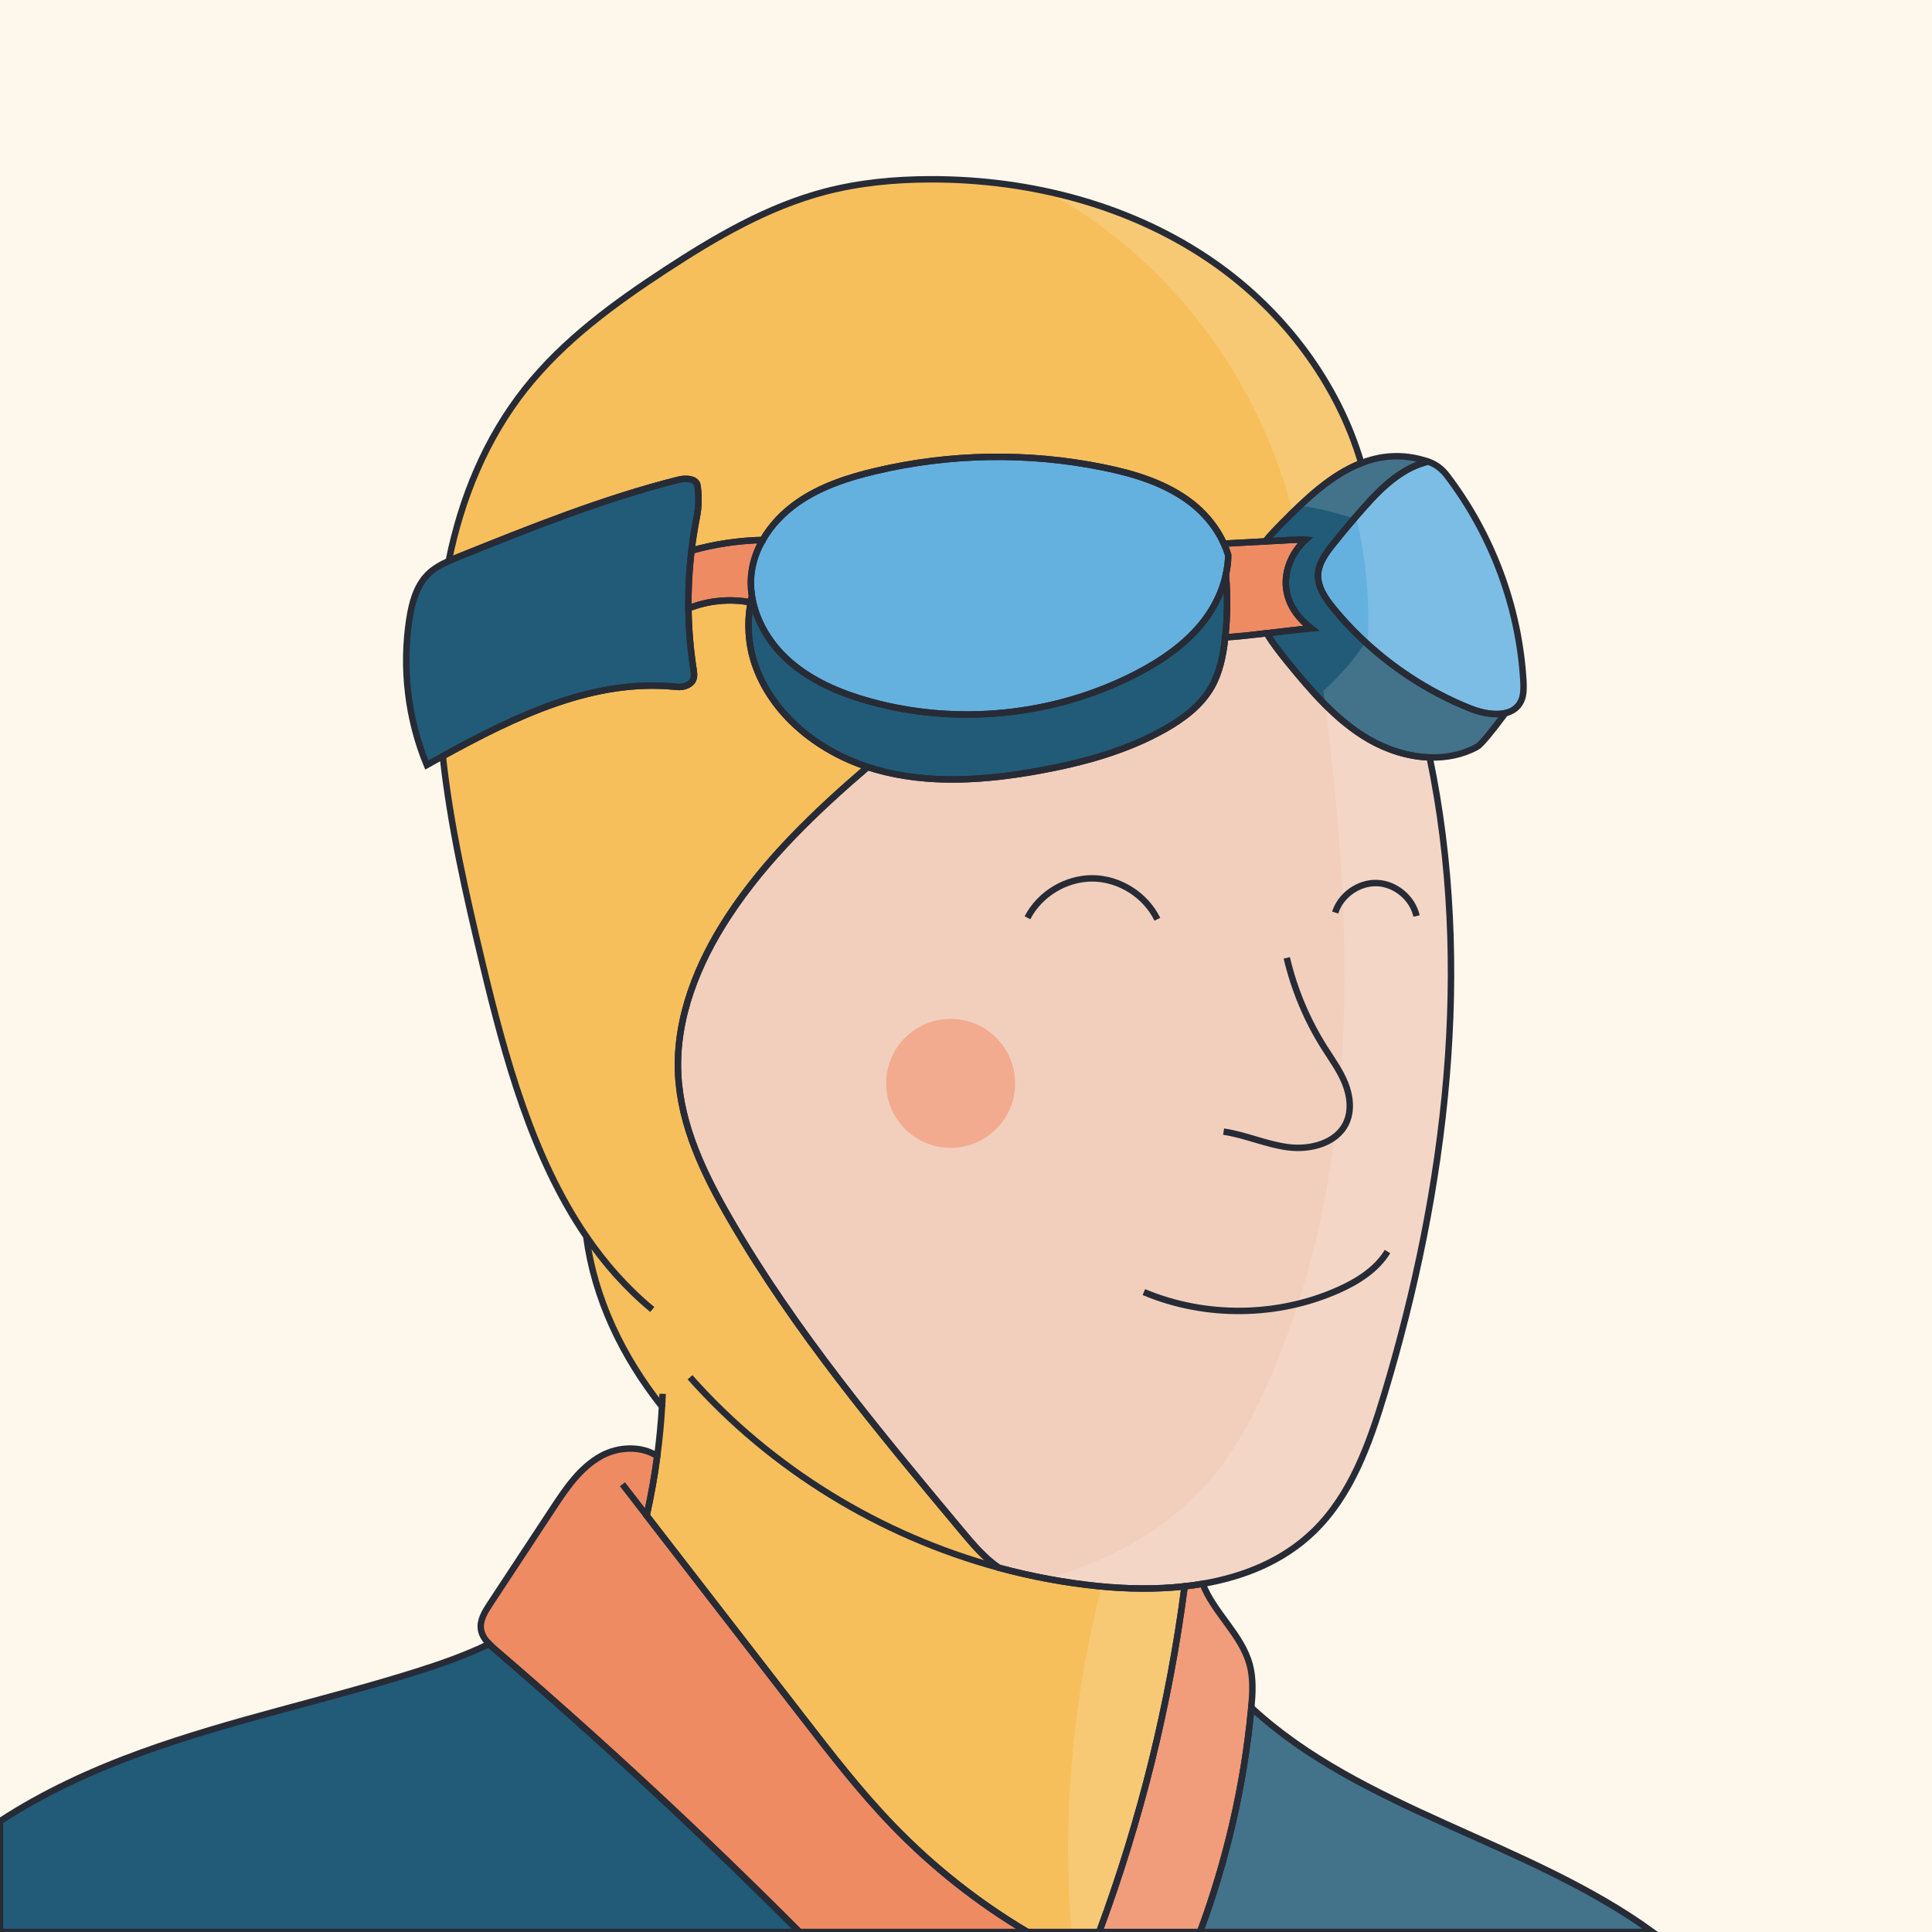 <?xml version="1.0" encoding="utf-8"?>
<!-- Generator: Adobe Illustrator 27.0.1, SVG Export Plug-In . SVG Version: 6.00 Build 0)  -->
<svg version="1.1" id="Capa_1" xmlns="http://www.w3.org/2000/svg" xmlns:xlink="http://www.w3.org/1999/xlink" x="0px" y="0px"
	 viewBox="0 0 600 600" style="enable-background:new 0 0 600 600;" xml:space="preserve">
<style type="text/css">
	.st0{fill:#FEF7EB;}
	.st1{fill:#215B77;}
	.st2{fill:#EF8B63;}
	.st3{fill:#F7BF5C;}
	.st4{fill:none;}
	.st5{fill:#F2CFBD;}
	.st6{fill:#64B1E0;}
	.st7{opacity:0.15;fill:#FFFFFF;}
	.st8{fill:none;stroke:#272B36;stroke-width:2;stroke-miterlimit:10;}
	.st9{fill:#F2AB8F;}
</style>
<rect class="st0" width="600" height="600"/>
<path class="st1" d="M513.21,600H372.68c8.24-22.24,13.64-45.54,15.88-69.16c0.02-0.18,0.03-0.36,0.05-0.54
	C422.76,562.01,474.61,571.99,513.21,600z"/>
<path class="st1" d="M248.28,600H0v-34.4c13.67-8.93,28.82-15.87,44.2-21.43c27.79-10.05,56.86-16.11,85.04-24.98
	c7.67-2.41,15.41-5.13,22.67-8.64c0.68,0.71,1.43,1.37,2.16,1.99C186.59,540.46,218.03,569.64,248.28,600z"/>
<path class="st2" d="M319.09,600h-70.81c-30.25-30.36-61.69-59.54-94.21-87.46c-0.73-0.62-1.48-1.28-2.16-1.99
	c-1.25-1.29-2.27-2.74-2.54-4.48c-0.45-2.81,1.19-5.48,2.75-7.86c6.52-9.9,13.03-19.8,19.55-29.69c4.13-6.28,8.52-12.79,15.11-16.39
	c5.32-2.91,12.51-3.17,17.33,0.09c-0.82,6.19-1.92,12.35-3.29,18.45c16.17,20.89,32.32,41.77,48.47,62.66
	c8.94,11.57,17.91,23.16,28.07,33.68C289.71,579.8,303.79,590.93,319.09,600z"/>
<path class="st2" d="M388.61,530.3c-0.02,0.18-0.03,0.36-0.05,0.54c-2.24,23.62-7.64,46.92-15.88,69.16h-31.32
	c12.85-34.63,21.77-70.72,26.54-107.35c1.88-0.21,3.75-0.47,5.61-0.79c3.37,8.93,12.08,15.74,14.6,25.13
	C389.26,521.3,389.02,525.84,388.61,530.3z"/>
<path class="st3" d="M422.75,143.82c-9.34,3.62-17.31,11.27-24.53,18.58c-1.81,1.83-3.65,3.71-5.25,5.73
	c-3.91,0.21-7.82,0.42-11.73,0.64c-0.38,0.02-0.76,0.04-1.14,0.06c-0.36-0.79-0.75-1.56-1.18-2.33v-0.01
	c-2.2-3.92-5.26-7.43-8.79-10.19c-7.87-6.16-17.73-9.17-27.53-11.15c-23.29-4.73-47.6-4.33-70.72,1.14
	c-8.55,2.03-17.09,4.81-24.28,9.86c-4.32,3.03-8.12,6.98-10.73,11.54c-7.47,0.17-14.92,1.28-22.12,3.3
	c0.41-3.45,0.96-6.89,1.63-10.3c0.63-3.2,0.72-6.48,0.26-9.71c-0.19-2.4-3.64-2.58-5.98-1.99c-23.28,5.87-45.65,14.85-67.93,23.81
	c-1.13,0.46-2.26,0.92-3.38,1.43c3.92-19.45,11.51-38.01,23.78-53.49c11.91-15.03,27.64-26.52,43.69-37.01
	c15.44-10.09,31.62-19.55,49.46-24.22c10.65-2.78,21.7-3.81,32.7-3.83c31.22-0.06,62.85,8.19,88.39,26.14
	C398.71,96.83,415.44,118.9,422.75,143.82z"/>
<path class="st3" d="M367.9,492.65c-4.77,36.63-13.69,72.72-26.54,107.35h-22.27c-15.3-9.07-29.38-20.2-41.73-32.99
	c-10.16-10.52-19.13-22.11-28.07-33.68c-16.15-20.89-32.3-41.77-48.47-62.66c1.37-6.1,2.47-12.26,3.29-18.45
	c0.69-5.11,1.18-10.24,1.48-15.39c-12.32-15.53-20.98-33.55-23.53-52.87c-16.78-24.55-25.19-55.44-32.25-84.91
	c-5.07-21.19-9.94-42.6-12.3-64.21c22.64-12.43,46.92-24.22,72.51-21.53c1.24,0.13,2.52-0.03,3.62-0.61c2.28-1.2,2-3.09,1.74-4.81
	c-0.97-6.26-1.5-12.6-1.58-18.95c6.08-2.43,12.87-3.1,19.31-1.87c-1.15,6.35-0.78,13.03,1.29,19.12
	c5.28,15.54,19.41,26.86,35.05,32.01c-16.13,13.84-31.54,28.53-43.16,46.22c-9.63,14.66-16.57,31.78-15.68,49.29
	c0.82,16.06,8.08,31.05,16.15,44.96c20.16,34.78,46.08,65.84,71.85,96.7c3.49,4.17,7.06,8.41,11.5,11.48
	c10.19,2.76,20.6,4.7,31.12,5.76C349.97,493.48,359.06,493.64,367.9,492.65z"/>
<path class="st4" d="M214.29,427.72c25.26,28.48,59.1,49.16,95.82,59.13"/>
<path class="st5" d="M429.94,432.89c-4.67,15.52-10.35,31.49-22.01,42.75c-9.37,9.06-21.49,14-34.42,16.22
	c-1.86,0.32-3.73,0.58-5.61,0.79c-8.84,0.99-17.93,0.83-26.67-0.04c-10.52-1.06-20.93-3-31.12-5.76c-4.44-3.07-8.01-7.31-11.5-11.48
	c-25.77-30.86-51.69-61.92-71.85-96.7c-8.07-13.91-15.33-28.9-16.15-44.96c-0.89-17.51,6.05-34.63,15.68-49.29
	c11.62-17.69,27.03-32.38,43.16-46.22c0.77,0.26,1.55,0.5,2.33,0.72c16.56,4.76,34.26,3.48,51.21,0.38
	c13.38-2.45,26.72-6.08,38.58-12.75c5.77-3.24,11.29-7.34,14.6-13.06c2.64-4.58,3.7-9.89,4.29-15.13c0.02-0.14,0.03-0.29,0.04-0.43
	c3.67-0.21,8.15-0.71,12.85-1.26c1.96,3.13,4.25,6.12,6.51,8.89c7.41,9.07,15.18,18.22,25.33,24.09c5.68,3.27,12.28,5.36,18.8,5.57
	C457.51,300.03,449.16,369.03,429.94,432.89z"/>
<path class="st4" d="M202.57,406.68c-8.01-6.62-14.76-14.3-20.51-22.72"/>
<path class="st4" d="M380,351.44c6.85,1,13.29,4.01,20.15,4.86c6.87,0.85,14.93-1.26,17.89-7.51c1.82-3.84,1.28-8.43-0.3-12.37
	s-4.12-7.4-6.39-10.99c-5.43-8.58-9.41-18.07-11.73-27.96"/>
<path class="st4" d="M355.24,401.27c19.06,8.01,41.41,7.79,60.31-0.6c6.03-2.68,11.93-6.36,15.35-11.99"/>
<path class="st6" d="M473.15,213.84c-0.03,1.49-0.25,2.96-0.97,4.26c-1.02,1.86-2.68,2.9-4.64,3.36c-3.37,0.8-7.6-0.1-10.98-1.45
	c-6.66-2.66-13.04-6.02-19.02-9.97v-0.01c-8.82-5.83-16.78-12.99-23.48-21.17c-2.47-3.02-4.88-6.51-4.72-10.41
	c0.14-3.54,2.39-6.6,4.59-9.38c2.94-3.69,5.97-7.31,9.09-10.84c0.79-0.91,1.6-1.81,2.42-2.69c3.15-3.4,6.52-6.59,10.46-8.99
	c2.34-1.43,4.92-2.55,7.59-3.21h0.01c0.01,0,0.02,0.01,0.04,0.01c2.29,0.77,4.27,2.28,5.74,4.2c14.03,18.34,22.49,40.93,23.83,64
	C473.14,212.31,473.17,213.08,473.15,213.84z"/>
<path class="st2" d="M407.17,195.13c-4.46,0.42-9.25,1.01-13.82,1.54c-4.7,0.55-9.18,1.05-12.85,1.26
	c0.71-6.45,0.77-12.97,0.21-19.43c0.45-2.01,0.7-4.05,0.72-6.1c-0.36-1.21-0.8-2.4-1.33-3.57c0.38-0.02,0.76-0.04,1.14-0.06
	c3.91-0.22,7.82-0.43,11.73-0.64c2.91-0.15,5.81-0.31,8.72-0.47c1.23-0.06,2.51-0.12,3.74-0.02
	C398.76,173.8,395.28,185.91,407.17,195.13z"/>
<path class="st1" d="M467.54,221.46c-4.23,5.64-7.59,9.79-8.79,10.45c-4.53,2.49-9.62,3.48-14.76,3.31
	c-6.52-0.21-13.12-2.3-18.8-5.57c-10.15-5.87-17.92-15.02-25.33-24.09c-2.26-2.77-4.55-5.76-6.51-8.89
	c4.57-0.53,9.36-1.12,13.82-1.54c-11.89-9.22-8.41-21.33-1.74-27.49c-1.23-0.1-2.51-0.04-3.74,0.02c-2.91,0.16-5.81,0.32-8.72,0.47
	c1.6-2.02,3.44-3.9,5.25-5.73c7.22-7.31,15.19-14.96,24.53-18.58c2.93-1.14,5.99-1.87,9.2-2.08c3.88-0.25,7.71,0.33,11.37,1.54
	c0.05,0.02,0.05,0.09,0,0.1c-2.61,0.67-5.13,1.77-7.42,3.17c-3.94,2.4-7.31,5.59-10.46,8.99c-0.82,0.88-1.63,1.78-2.42,2.69
	c-3.12,3.53-6.15,7.15-9.09,10.84c-2.2,2.78-4.45,5.84-4.59,9.38c-0.16,3.9,2.25,7.39,4.72,10.41c6.7,8.18,14.66,15.34,23.48,21.17
	v0.01c5.98,3.95,12.36,7.31,19.02,9.97C459.94,221.36,464.17,222.26,467.54,221.46z"/>
<path class="st6" d="M381.43,172.4c-0.02,2.05-0.27,4.09-0.72,6.1c-1.11,5.05-3.45,9.88-6.57,14.02c-5.61,7.41-13.51,12.78-21.78,17
	c-25.08,12.8-54.99,15.84-82.13,8.34c-9.6-2.65-19.06-6.7-26.28-13.57c-4.83-4.6-8.53-10.62-10.02-17.06
	c-0.17-0.69-0.31-1.39-0.42-2.09v-0.01c-0.39-2.52-0.44-5.07-0.08-7.62c0.49-3.48,1.7-6.78,3.44-9.82
	c2.61-4.56,6.41-8.51,10.73-11.54c7.19-5.05,15.73-7.83,24.28-9.86c23.12-5.47,47.43-5.87,70.72-1.14
	c9.8,1.98,19.66,4.99,27.53,11.15c3.53,2.76,6.59,6.27,8.79,10.19v0.01c0.43,0.77,0.82,1.54,1.18,2.33
	C380.63,170,381.07,171.19,381.43,172.4z"/>
<path class="st1" d="M380.5,197.93c-0.01,0.14-0.02,0.29-0.04,0.43c-0.59,5.24-1.65,10.55-4.29,15.13
	c-3.31,5.72-8.83,9.82-14.6,13.06c-11.86,6.67-25.2,10.3-38.58,12.75c-16.95,3.1-34.65,4.38-51.21-0.38
	c-0.78-0.22-1.56-0.46-2.33-0.72c-15.64-5.15-29.77-16.47-35.05-32.01c-2.07-6.09-2.44-12.77-1.29-19.12
	c0.12-0.65,0.25-1.29,0.4-1.93c0.11,0.7,0.25,1.4,0.42,2.09c1.49,6.44,5.19,12.46,10.02,17.06c7.22,6.87,16.68,10.92,26.28,13.57
	c27.14,7.5,57.05,4.46,82.13-8.34c8.27-4.22,16.17-9.59,21.78-17c3.12-4.14,5.46-8.97,6.57-14.02
	C381.27,184.96,381.21,191.48,380.5,197.93z"/>
<path class="st1" d="M214.75,170.99c-0.71,5.96-1.03,11.96-0.95,17.95c0.08,6.35,0.61,12.69,1.58,18.95
	c0.26,1.72,0.54,3.61-1.74,4.81c-1.1,0.58-2.38,0.74-3.62,0.61c-25.59-2.69-49.87,9.1-72.51,21.53c-1.66,0.91-3.32,1.83-4.96,2.74
	c-5.88-14.26-7.77-30.14-5.41-45.38c0.78-4.99,2.14-10.18,5.7-13.77c1.83-1.85,4.11-3.13,6.51-4.2c1.12-0.51,2.25-0.97,3.38-1.43
	c22.28-8.96,44.65-17.94,67.93-23.81c2.34-0.59,5.79-0.41,5.98,1.99c0.46,3.23,0.37,6.51-0.26,9.71
	C215.71,164.1,215.16,167.54,214.75,170.99z"/>
<path class="st4" d="M237.69,167.67c-0.27,0-0.55,0.01-0.82,0.02"/>
<path class="st2" d="M233.51,185.13v0.01c-0.15,0.64-0.28,1.28-0.4,1.93c-6.44-1.23-13.23-0.56-19.31,1.87
	c-0.08-5.99,0.24-11.99,0.95-17.95c7.2-2.02,14.65-3.13,22.12-3.3c-1.74,3.04-2.95,6.34-3.44,9.82
	C233.07,180.06,233.12,182.61,233.51,185.13z"/>
<path class="st4" d="M205.79,432.86c-0.05,1.32-0.12,2.65-0.2,3.97"/>
<path class="st4" d="M200.82,470.67c-2.5-3.24-5.01-6.49-7.52-9.73"/>
<path class="st7" d="M513.74,600H332.7c-2.81-35.98,0.38-72.43,9.49-107.35c-0.14-0.01-0.29-0.03-0.43-0.04
	c-1.01-0.1-2.02-0.21-3.03-0.33c-1.41-0.17-2.82-0.35-4.22-0.55c-1.02-0.14-2.04-0.29-3.06-0.45c-1.15-0.17-2.28-0.36-3.42-0.56
	c-0.55-0.09-1.09-0.19-1.63-0.29c-0.35-0.07-0.71-0.13-1.06-0.2c20.57-5.84,39.46-16.52,52.61-33.14
	c6.19-7.83,10.91-16.71,15.03-25.8c3.9-8.6,7.25-17.36,10.1-26.25c5.41-16.77,9.07-34.01,11.35-51.53c1.76-1.18,3.2-2.74,4.14-4.72
	c1.82-3.84,1.29-8.44-0.3-12.37c-0.5-1.25-1.1-2.45-1.76-3.62c2.72-37.8-0.15-76.57-5.02-114.54c-0.16-1.24-0.32-2.47-0.49-3.7
	c5.05-4.54,9.53-9.72,13.28-15.38c0.15,0.15,0.31,0.29,0.46,0.43c0.03-0.41,0.05-0.82,0.07-1.23c0.54-12.46-0.64-24.99-3.48-37.14
	c-0.03-0.12-0.06-0.25-0.09-0.37c-0.07,0.09-0.15,0.18-0.23,0.27c-5.62-1.63-11.36-3.45-16.93-3.99c-0.85,0.8-1.68,1.61-2.51,2.42
	c-0.21-0.86-0.44-1.72-0.68-2.57c-0.63-2.36-1.31-4.71-2.05-7.05c-12.06-38.2-39.11-71.74-74.21-90.73
	c19.07,3.99,37.35,11.41,53.27,22.6c21.34,15.01,38.07,37.08,45.38,62c2.93-1.14,5.99-1.87,9.2-2.08c3.88-0.24,7.71,0.33,11.37,1.55
	c0.05,0.01,0.05,0.08,0,0.09c0.06-0.01,0.11-0.03,0.17-0.04h0.01c0.01,0.01,0.02,0.01,0.04,0.01c2.29,0.78,4.26,2.28,5.73,4.2
	c14.03,18.34,22.5,40.93,23.83,64c0.04,0.76,0.07,1.53,0.05,2.29c-0.03,1.49-0.25,2.96-0.97,4.26c-1.02,1.86-2.68,2.9-4.64,3.36
	c-4.23,5.64-7.59,9.79-8.79,10.45c-4.53,2.49-9.62,3.48-14.76,3.31c13.52,64.81,5.17,133.81-14.05,197.67
	c-4.67,15.52-10.35,31.49-22.01,42.75c-9.37,9.06-21.49,14-34.42,16.22c3.37,8.93,12.08,15.74,14.6,25.13
	c1.15,4.31,0.91,8.85,0.5,13.31C423.29,562.01,475.14,571.99,513.74,600z"/>
<path class="st8" d="M513.21,600H372.68c8.24-22.24,13.64-45.54,15.88-69.16c0.02-0.18,0.03-0.36,0.05-0.54
	C422.76,562.01,474.61,571.99,513.21,600z"/>
<path class="st8" d="M248.28,600H0v-34.4c13.67-8.93,28.82-15.87,44.2-21.43c27.79-10.05,56.86-16.11,85.04-24.98
	c7.67-2.41,15.41-5.13,22.67-8.64c0.68,0.71,1.43,1.37,2.16,1.99C186.59,540.46,218.03,569.64,248.28,600z"/>
<path class="st8" d="M319.09,600h-70.81c-30.25-30.36-61.69-59.54-94.21-87.46c-0.73-0.62-1.48-1.28-2.16-1.99
	c-1.25-1.29-2.27-2.74-2.54-4.48c-0.45-2.81,1.19-5.48,2.75-7.86c6.52-9.9,13.03-19.8,19.55-29.69c4.13-6.28,8.52-12.79,15.11-16.39
	c5.32-2.91,12.51-3.17,17.33,0.09c-0.82,6.19-1.92,12.35-3.29,18.45c16.17,20.89,32.32,41.77,48.47,62.66
	c8.94,11.57,17.91,23.16,28.07,33.68C289.71,579.8,303.79,590.93,319.09,600z"/>
<path class="st8" d="M388.61,530.3c-0.02,0.18-0.03,0.36-0.05,0.54c-2.24,23.62-7.64,46.92-15.88,69.16h-31.32
	c12.85-34.63,21.77-70.72,26.54-107.35c1.88-0.21,3.75-0.47,5.61-0.79c3.37,8.93,12.08,15.74,14.6,25.13
	C389.26,521.3,389.02,525.84,388.61,530.3z"/>
<path class="st8" d="M422.75,143.82c-9.34,3.62-17.31,11.27-24.53,18.58c-1.81,1.83-3.65,3.71-5.25,5.73
	c-3.91,0.21-7.82,0.42-11.73,0.64c-0.38,0.02-0.76,0.04-1.14,0.06c-0.36-0.79-0.75-1.56-1.18-2.33v-0.01
	c-2.2-3.92-5.26-7.43-8.79-10.19c-7.87-6.16-17.73-9.17-27.53-11.15c-23.29-4.73-47.6-4.33-70.72,1.14
	c-8.55,2.03-17.09,4.81-24.28,9.86c-4.32,3.03-8.12,6.98-10.73,11.54c-7.47,0.17-14.92,1.28-22.12,3.3
	c0.41-3.45,0.96-6.89,1.63-10.3c0.63-3.2,0.72-6.48,0.26-9.71c-0.19-2.4-3.64-2.58-5.98-1.99c-23.28,5.87-45.65,14.85-67.93,23.81
	c-1.13,0.46-2.26,0.92-3.38,1.43c3.92-19.45,11.51-38.01,23.78-53.49c11.91-15.03,27.64-26.52,43.69-37.01
	c15.44-10.09,31.62-19.55,49.46-24.22c10.65-2.78,21.7-3.81,32.7-3.83c31.22-0.06,62.85,8.19,88.39,26.14
	C398.71,96.83,415.44,118.9,422.75,143.82z"/>
<path class="st8" d="M367.9,492.65c-4.77,36.63-13.69,72.72-26.54,107.35h-22.27c-15.3-9.07-29.38-20.2-41.73-32.99
	c-10.16-10.52-19.13-22.11-28.07-33.68c-16.15-20.89-32.3-41.77-48.47-62.66c1.37-6.1,2.47-12.26,3.29-18.45
	c0.69-5.11,1.18-10.24,1.48-15.39c-12.32-15.53-20.98-33.55-23.53-52.87c-16.78-24.55-25.19-55.44-32.25-84.91
	c-5.07-21.19-9.94-42.6-12.3-64.21c22.64-12.43,46.92-24.22,72.51-21.53c1.24,0.13,2.52-0.03,3.62-0.61c2.28-1.2,2-3.09,1.74-4.81
	c-0.97-6.26-1.5-12.6-1.58-18.95c6.08-2.43,12.87-3.1,19.31-1.87c-1.15,6.35-0.78,13.03,1.29,19.12
	c5.28,15.54,19.41,26.86,35.05,32.01c-16.13,13.84-31.54,28.53-43.16,46.22c-9.63,14.66-16.57,31.78-15.68,49.29
	c0.82,16.06,8.08,31.05,16.15,44.96c20.16,34.78,46.08,65.84,71.85,96.7c3.49,4.17,7.06,8.41,11.5,11.48
	c10.19,2.76,20.6,4.7,31.12,5.76C349.97,493.48,359.06,493.64,367.9,492.65z"/>
<path class="st8" d="M214.29,427.72c25.26,28.48,59.1,49.16,95.82,59.13"/>
<path class="st8" d="M429.94,432.89c-4.67,15.52-10.35,31.49-22.01,42.75c-9.37,9.06-21.49,14-34.42,16.22
	c-1.86,0.32-3.73,0.58-5.61,0.79c-8.84,0.99-17.93,0.83-26.67-0.04c-10.52-1.06-20.93-3-31.12-5.76c-4.44-3.07-8.01-7.31-11.5-11.48
	c-25.77-30.86-51.69-61.92-71.85-96.7c-8.07-13.91-15.33-28.9-16.15-44.96c-0.89-17.51,6.05-34.63,15.68-49.29
	c11.62-17.69,27.03-32.38,43.16-46.22c0.77,0.26,1.55,0.5,2.33,0.72c16.56,4.76,34.26,3.48,51.21,0.38
	c13.38-2.45,26.72-6.08,38.58-12.75c5.77-3.24,11.29-7.34,14.6-13.06c2.64-4.58,3.7-9.89,4.29-15.13c0.02-0.14,0.03-0.29,0.04-0.43
	c3.67-0.21,8.15-0.71,12.85-1.26c1.96,3.13,4.25,6.12,6.51,8.89c7.41,9.07,15.18,18.22,25.33,24.09c5.68,3.27,12.28,5.36,18.8,5.57
	C457.51,300.03,449.16,369.03,429.94,432.89z"/>
<path class="st8" d="M202.57,406.68c-8.01-6.62-14.76-14.3-20.51-22.72"/>
<path class="st8" d="M380,351.44c6.85,1,13.29,4.01,20.15,4.86c6.87,0.85,14.93-1.26,17.89-7.51c1.82-3.84,1.28-8.43-0.3-12.37
	s-4.12-7.4-6.39-10.99c-5.43-8.58-9.41-18.07-11.73-27.96"/>
<path class="st8" d="M355.24,401.27c19.06,8.01,41.41,7.79,60.31-0.6c6.03-2.68,11.93-6.36,15.35-11.99"/>
<path class="st8" d="M473.15,213.84c-0.03,1.49-0.25,2.96-0.97,4.26c-1.02,1.86-2.68,2.9-4.64,3.36c-3.37,0.8-7.6-0.1-10.98-1.45
	c-6.66-2.66-13.04-6.02-19.02-9.97v-0.01c-8.82-5.83-16.78-12.99-23.48-21.17c-2.47-3.02-4.88-6.51-4.72-10.41
	c0.14-3.54,2.39-6.6,4.59-9.38c2.94-3.69,5.97-7.31,9.09-10.84c0.79-0.91,1.6-1.81,2.42-2.69c3.15-3.4,6.52-6.59,10.46-8.99
	c2.34-1.43,4.92-2.55,7.59-3.21h0.01c0.01,0,0.02,0.01,0.04,0.01c2.29,0.77,4.27,2.28,5.74,4.2c14.03,18.34,22.49,40.93,23.83,64
	C473.14,212.31,473.17,213.08,473.15,213.84z"/>
<path class="st8" d="M407.17,195.13c-4.46,0.42-9.25,1.01-13.82,1.54c-4.7,0.55-9.18,1.05-12.85,1.26
	c0.71-6.45,0.77-12.97,0.21-19.43c0.45-2.01,0.7-4.05,0.72-6.1c-0.36-1.21-0.8-2.4-1.33-3.57c0.38-0.02,0.76-0.04,1.14-0.06
	c3.91-0.22,7.82-0.43,11.73-0.64c2.91-0.15,5.81-0.31,8.72-0.47c1.23-0.06,2.51-0.12,3.74-0.02
	C398.76,173.8,395.28,185.91,407.17,195.13z"/>
<path class="st8" d="M467.54,221.46c-4.23,5.64-7.59,9.79-8.79,10.45c-4.53,2.49-9.62,3.48-14.76,3.31
	c-6.52-0.21-13.12-2.3-18.8-5.57c-10.15-5.87-17.92-15.02-25.33-24.09c-2.26-2.77-4.55-5.76-6.51-8.89
	c4.57-0.53,9.36-1.12,13.82-1.54c-11.89-9.22-8.41-21.33-1.74-27.49c-1.23-0.1-2.51-0.04-3.74,0.02c-2.91,0.16-5.81,0.32-8.72,0.47
	c1.6-2.02,3.44-3.9,5.25-5.73c7.22-7.31,15.19-14.96,24.53-18.58c2.93-1.14,5.99-1.87,9.2-2.08c3.88-0.25,7.71,0.33,11.37,1.54
	c0.05,0.02,0.05,0.09,0,0.1c-2.61,0.67-5.13,1.77-7.42,3.17c-3.94,2.4-7.31,5.59-10.46,8.99c-0.82,0.88-1.63,1.78-2.42,2.69
	c-3.12,3.53-6.15,7.15-9.09,10.84c-2.2,2.78-4.45,5.84-4.59,9.38c-0.16,3.9,2.25,7.39,4.72,10.41c6.7,8.18,14.66,15.34,23.48,21.17
	v0.01c5.98,3.95,12.36,7.31,19.02,9.97C459.94,221.36,464.17,222.26,467.54,221.46z"/>
<path class="st8" d="M381.43,172.4c-0.02,2.05-0.27,4.09-0.72,6.1c-1.11,5.05-3.45,9.88-6.57,14.02c-5.61,7.41-13.51,12.78-21.78,17
	c-25.08,12.8-54.99,15.84-82.13,8.34c-9.6-2.65-19.06-6.7-26.28-13.57c-4.83-4.6-8.53-10.62-10.02-17.06
	c-0.17-0.69-0.31-1.39-0.42-2.09v-0.01c-0.39-2.52-0.44-5.07-0.08-7.62c0.49-3.48,1.7-6.78,3.44-9.82
	c2.61-4.56,6.41-8.51,10.73-11.54c7.19-5.05,15.73-7.83,24.28-9.86c23.12-5.47,47.43-5.87,70.72-1.14
	c9.8,1.98,19.66,4.99,27.53,11.15c3.53,2.76,6.59,6.27,8.79,10.19v0.01c0.43,0.77,0.82,1.54,1.18,2.33
	C380.63,170,381.07,171.19,381.43,172.4z"/>
<path class="st8" d="M380.5,197.93c-0.01,0.14-0.02,0.29-0.04,0.43c-0.59,5.24-1.65,10.55-4.29,15.13
	c-3.31,5.72-8.83,9.82-14.6,13.06c-11.86,6.67-25.2,10.3-38.58,12.75c-16.95,3.1-34.65,4.38-51.21-0.38
	c-0.78-0.22-1.56-0.46-2.33-0.72c-15.64-5.15-29.77-16.47-35.05-32.01c-2.07-6.09-2.44-12.77-1.29-19.12
	c0.12-0.65,0.25-1.29,0.4-1.93c0.11,0.7,0.25,1.4,0.42,2.09c1.49,6.44,5.19,12.46,10.02,17.06c7.22,6.87,16.68,10.92,26.28,13.57
	c27.14,7.5,57.05,4.46,82.13-8.34c8.27-4.22,16.17-9.59,21.78-17c3.12-4.14,5.46-8.97,6.57-14.02
	C381.27,184.96,381.21,191.48,380.5,197.93z"/>
<path class="st8" d="M214.75,170.99c-0.71,5.96-1.03,11.96-0.95,17.95c0.08,6.35,0.61,12.69,1.58,18.95
	c0.26,1.72,0.54,3.61-1.74,4.81c-1.1,0.58-2.38,0.74-3.62,0.61c-25.59-2.69-49.87,9.1-72.51,21.53c-1.66,0.91-3.32,1.83-4.96,2.74
	c-5.88-14.26-7.77-30.14-5.41-45.38c0.78-4.99,2.14-10.18,5.7-13.77c1.83-1.85,4.11-3.13,6.51-4.2c1.12-0.51,2.25-0.97,3.38-1.43
	c22.28-8.96,44.65-17.94,67.93-23.81c2.34-0.59,5.79-0.41,5.98,1.99c0.46,3.23,0.37,6.51-0.26,9.71
	C215.71,164.1,215.16,167.54,214.75,170.99z"/>
<path class="st8" d="M237.69,167.67c-0.27,0-0.55,0.01-0.82,0.02"/>
<path class="st8" d="M233.51,185.13v0.01c-0.15,0.64-0.28,1.28-0.4,1.93c-6.44-1.23-13.23-0.56-19.31,1.87
	c-0.08-5.99,0.24-11.99,0.95-17.95c7.2-2.02,14.65-3.13,22.12-3.3c-1.74,3.04-2.95,6.34-3.44,9.82
	C233.07,180.06,233.12,182.61,233.51,185.13z"/>
<path class="st8" d="M205.79,432.86c-0.05,1.32-0.12,2.65-0.2,3.97"/>
<path class="st8" d="M200.82,470.67c-2.5-3.24-5.01-6.49-7.52-9.73"/>
<circle class="st9" cx="295.23" cy="336.45" r="20.03"/>
<path class="st8" d="M319.09,285.03c3.8-7.41,11.99-12.34,20.31-12.25c8.32,0.1,16.39,5.22,20.02,12.71"/>
<path class="st8" d="M414.66,283.41c1.7-5.45,7.33-9.41,13.04-9.17c5.71,0.24,10.98,4.66,12.22,10.24"/>
</svg>
